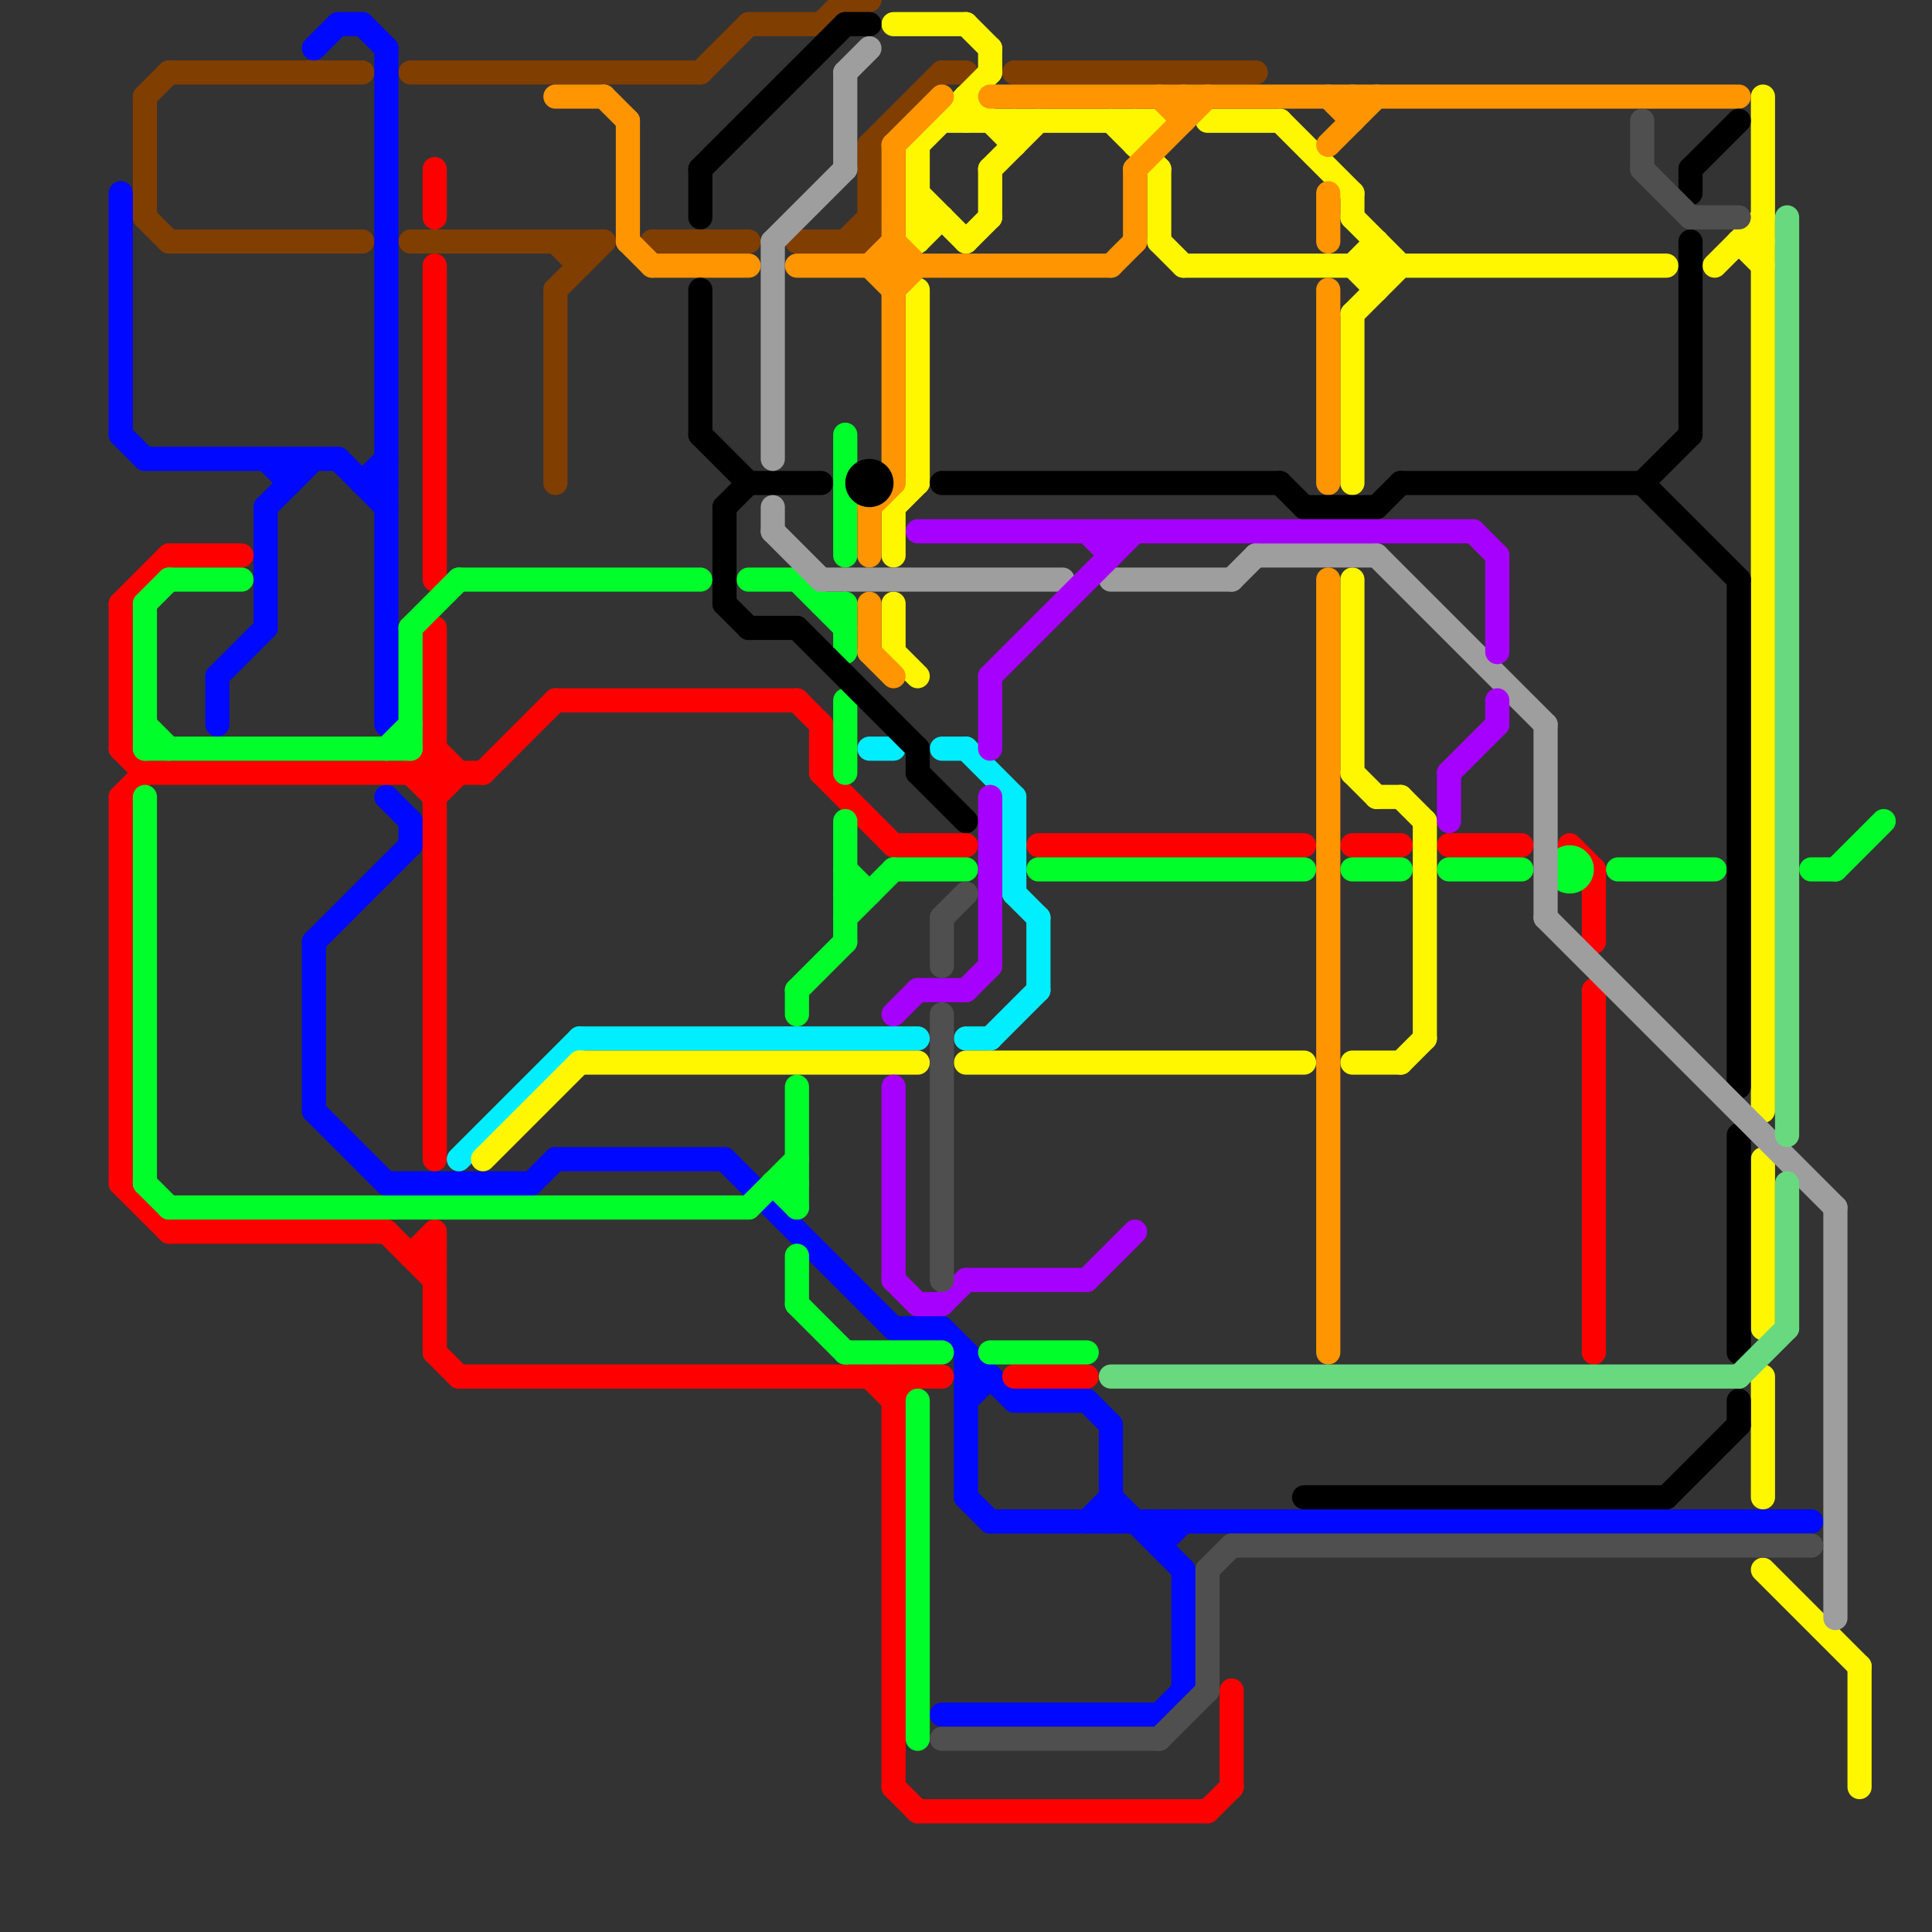 
<svg version="1.1" xmlns="http://www.w3.org/2000/svg" viewBox="0 0 80 80">
<rect x="0" y="0" width="80" height="80" fill="#333333" stroke="none"/>
<style>line { stroke-width: 1; fill: none; stroke-linecap: round; stroke-linejoin: round; } .c0 { stroke: #803e00 } .c1 { stroke: #0008ff } .c2 { stroke: #ff0000 } .c3 { stroke: #00ff2a } .c4 { stroke: #00eeff } .c5 { stroke: #fff700 } .c6 { stroke: #ff9500 } .c7 { stroke: #000000 } .c8 { stroke: #9e9e9e } .c9 { stroke: #a600ff } .c10 { stroke: #4f4f4f } .c11 { stroke: #68d97f }</style><line class="c0" x1="23" y1="12" x2="23" y2="20"/><line class="c0" x1="34" y1="1" x2="35" y2="0"/><line class="c0" x1="36" y1="6" x2="39" y2="3"/><line class="c0" x1="29" y1="3" x2="31" y2="1"/><line class="c0" x1="6" y1="4" x2="7" y2="3"/><line class="c0" x1="24" y1="10" x2="24" y2="11"/><line class="c0" x1="7" y1="10" x2="15" y2="10"/><line class="c0" x1="36" y1="6" x2="36" y2="10"/><line class="c0" x1="7" y1="3" x2="15" y2="3"/><line class="c0" x1="35" y1="0" x2="36" y2="0"/><line class="c0" x1="6" y1="9" x2="7" y2="10"/><line class="c0" x1="17" y1="3" x2="29" y2="3"/><line class="c0" x1="17" y1="10" x2="25" y2="10"/><line class="c0" x1="23" y1="10" x2="24" y2="11"/><line class="c0" x1="23" y1="12" x2="25" y2="10"/><line class="c0" x1="39" y1="3" x2="40" y2="3"/><line class="c0" x1="31" y1="1" x2="34" y2="1"/><line class="c0" x1="35" y1="10" x2="36" y2="9"/><line class="c0" x1="42" y1="3" x2="52" y2="3"/><line class="c0" x1="33" y1="10" x2="36" y2="10"/><line class="c0" x1="6" y1="4" x2="6" y2="9"/><line class="c0" x1="27" y1="10" x2="31" y2="10"/><line class="c1" x1="11" y1="21" x2="11" y2="26"/><line class="c1" x1="13" y1="39" x2="17" y2="35"/><line class="c1" x1="15" y1="20" x2="16" y2="19"/><line class="c1" x1="13" y1="46" x2="16" y2="49"/><line class="c1" x1="14" y1="19" x2="16" y2="21"/><line class="c1" x1="40" y1="56" x2="40" y2="62"/><line class="c1" x1="9" y1="28" x2="9" y2="30"/><line class="c1" x1="12" y1="19" x2="12" y2="20"/><line class="c1" x1="16" y1="33" x2="17" y2="34"/><line class="c1" x1="48" y1="71" x2="49" y2="70"/><line class="c1" x1="16" y1="2" x2="16" y2="30"/><line class="c1" x1="48" y1="64" x2="49" y2="63"/><line class="c1" x1="41" y1="63" x2="75" y2="63"/><line class="c1" x1="6" y1="19" x2="14" y2="19"/><line class="c1" x1="17" y1="34" x2="17" y2="35"/><line class="c1" x1="13" y1="39" x2="13" y2="46"/><line class="c1" x1="16" y1="49" x2="22" y2="49"/><line class="c1" x1="40" y1="57" x2="41" y2="57"/><line class="c1" x1="11" y1="21" x2="13" y2="19"/><line class="c1" x1="45" y1="63" x2="46" y2="62"/><line class="c1" x1="49" y1="65" x2="49" y2="70"/><line class="c1" x1="40" y1="58" x2="41" y2="57"/><line class="c1" x1="42" y1="58" x2="45" y2="58"/><line class="c1" x1="46" y1="62" x2="49" y2="65"/><line class="c1" x1="9" y1="28" x2="11" y2="26"/><line class="c1" x1="14" y1="1" x2="15" y2="1"/><line class="c1" x1="5" y1="18" x2="6" y2="19"/><line class="c1" x1="46" y1="59" x2="46" y2="63"/><line class="c1" x1="23" y1="48" x2="30" y2="48"/><line class="c1" x1="15" y1="1" x2="16" y2="2"/><line class="c1" x1="30" y1="48" x2="37" y2="55"/><line class="c1" x1="39" y1="71" x2="48" y2="71"/><line class="c1" x1="13" y1="2" x2="14" y2="1"/><line class="c1" x1="11" y1="19" x2="12" y2="20"/><line class="c1" x1="48" y1="63" x2="48" y2="64"/><line class="c1" x1="15" y1="20" x2="16" y2="20"/><line class="c1" x1="39" y1="55" x2="42" y2="58"/><line class="c1" x1="37" y1="55" x2="39" y2="55"/><line class="c1" x1="40" y1="62" x2="41" y2="63"/><line class="c1" x1="45" y1="58" x2="46" y2="59"/><line class="c1" x1="5" y1="8" x2="5" y2="18"/><line class="c1" x1="22" y1="49" x2="23" y2="48"/><line class="c2" x1="17" y1="52" x2="18" y2="51"/><line class="c2" x1="18" y1="11" x2="18" y2="24"/><line class="c2" x1="34" y1="30" x2="34" y2="32"/><line class="c2" x1="33" y1="29" x2="34" y2="30"/><line class="c2" x1="18" y1="33" x2="19" y2="32"/><line class="c2" x1="7" y1="51" x2="16" y2="51"/><line class="c2" x1="56" y1="35" x2="58" y2="35"/><line class="c2" x1="43" y1="35" x2="54" y2="35"/><line class="c2" x1="60" y1="35" x2="63" y2="35"/><line class="c2" x1="18" y1="7" x2="18" y2="9"/><line class="c2" x1="5" y1="33" x2="6" y2="32"/><line class="c2" x1="19" y1="57" x2="39" y2="57"/><line class="c2" x1="51" y1="70" x2="51" y2="74"/><line class="c2" x1="17" y1="32" x2="18" y2="33"/><line class="c2" x1="50" y1="75" x2="51" y2="74"/><line class="c2" x1="6" y1="32" x2="20" y2="32"/><line class="c2" x1="5" y1="49" x2="7" y2="51"/><line class="c2" x1="5" y1="25" x2="7" y2="23"/><line class="c2" x1="23" y1="29" x2="33" y2="29"/><line class="c2" x1="5" y1="31" x2="6" y2="32"/><line class="c2" x1="7" y1="23" x2="10" y2="23"/><line class="c2" x1="37" y1="74" x2="38" y2="75"/><line class="c2" x1="37" y1="58" x2="38" y2="57"/><line class="c2" x1="37" y1="35" x2="40" y2="35"/><line class="c2" x1="18" y1="26" x2="18" y2="48"/><line class="c2" x1="66" y1="41" x2="66" y2="56"/><line class="c2" x1="20" y1="32" x2="23" y2="29"/><line class="c2" x1="42" y1="57" x2="45" y2="57"/><line class="c2" x1="18" y1="51" x2="18" y2="56"/><line class="c2" x1="17" y1="52" x2="18" y2="52"/><line class="c2" x1="16" y1="51" x2="18" y2="53"/><line class="c2" x1="36" y1="57" x2="37" y2="58"/><line class="c2" x1="5" y1="25" x2="5" y2="31"/><line class="c2" x1="38" y1="75" x2="50" y2="75"/><line class="c2" x1="66" y1="36" x2="66" y2="39"/><line class="c2" x1="18" y1="56" x2="19" y2="57"/><line class="c2" x1="65" y1="35" x2="66" y2="36"/><line class="c2" x1="37" y1="57" x2="37" y2="74"/><line class="c2" x1="18" y1="31" x2="19" y2="32"/><line class="c2" x1="34" y1="32" x2="37" y2="35"/><line class="c2" x1="17" y1="32" x2="18" y2="31"/><line class="c2" x1="5" y1="33" x2="5" y2="49"/><line class="c3" x1="35" y1="25" x2="35" y2="27"/><line class="c3" x1="6" y1="31" x2="17" y2="31"/><line class="c3" x1="35" y1="34" x2="35" y2="39"/><line class="c3" x1="19" y1="24" x2="29" y2="24"/><line class="c3" x1="33" y1="54" x2="35" y2="56"/><line class="c3" x1="32" y1="49" x2="33" y2="49"/><line class="c3" x1="7" y1="24" x2="10" y2="24"/><line class="c3" x1="35" y1="18" x2="35" y2="23"/><line class="c3" x1="31" y1="50" x2="33" y2="48"/><line class="c3" x1="17" y1="26" x2="17" y2="31"/><line class="c3" x1="33" y1="24" x2="35" y2="26"/><line class="c3" x1="16" y1="31" x2="17" y2="30"/><line class="c3" x1="31" y1="24" x2="33" y2="24"/><line class="c3" x1="6" y1="33" x2="6" y2="49"/><line class="c3" x1="43" y1="36" x2="54" y2="36"/><line class="c3" x1="33" y1="41" x2="33" y2="42"/><line class="c3" x1="34" y1="25" x2="35" y2="25"/><line class="c3" x1="37" y1="36" x2="40" y2="36"/><line class="c3" x1="35" y1="36" x2="36" y2="37"/><line class="c3" x1="38" y1="58" x2="38" y2="72"/><line class="c3" x1="41" y1="56" x2="45" y2="56"/><line class="c3" x1="35" y1="37" x2="36" y2="37"/><line class="c3" x1="35" y1="56" x2="39" y2="56"/><line class="c3" x1="56" y1="36" x2="58" y2="36"/><line class="c3" x1="33" y1="45" x2="33" y2="50"/><line class="c3" x1="33" y1="41" x2="35" y2="39"/><line class="c3" x1="17" y1="26" x2="19" y2="24"/><line class="c3" x1="67" y1="36" x2="71" y2="36"/><line class="c3" x1="6" y1="25" x2="7" y2="24"/><line class="c3" x1="75" y1="36" x2="76" y2="36"/><line class="c3" x1="33" y1="52" x2="33" y2="54"/><line class="c3" x1="32" y1="49" x2="33" y2="50"/><line class="c3" x1="76" y1="36" x2="78" y2="34"/><line class="c3" x1="60" y1="36" x2="63" y2="36"/><line class="c3" x1="35" y1="29" x2="35" y2="32"/><line class="c3" x1="6" y1="30" x2="7" y2="31"/><line class="c3" x1="7" y1="50" x2="31" y2="50"/><line class="c3" x1="6" y1="49" x2="7" y2="50"/><line class="c3" x1="6" y1="25" x2="6" y2="31"/><line class="c3" x1="35" y1="38" x2="37" y2="36"/><circle cx="65" cy="36" r="1" fill="#00ff2a" /><line class="c4" x1="40" y1="31" x2="42" y2="33"/><line class="c4" x1="40" y1="43" x2="41" y2="43"/><line class="c4" x1="43" y1="38" x2="43" y2="41"/><line class="c4" x1="42" y1="37" x2="43" y2="38"/><line class="c4" x1="39" y1="31" x2="40" y2="31"/><line class="c4" x1="41" y1="43" x2="43" y2="41"/><line class="c4" x1="42" y1="33" x2="42" y2="37"/><line class="c4" x1="36" y1="31" x2="37" y2="31"/><line class="c4" x1="24" y1="43" x2="38" y2="43"/><line class="c4" x1="19" y1="48" x2="24" y2="43"/><line class="c5" x1="56" y1="11" x2="57" y2="12"/><line class="c5" x1="73" y1="65" x2="77" y2="69"/><line class="c5" x1="37" y1="21" x2="37" y2="23"/><line class="c5" x1="42" y1="5" x2="42" y2="6"/><line class="c5" x1="56" y1="9" x2="58" y2="11"/><line class="c5" x1="40" y1="4" x2="40" y2="5"/><line class="c5" x1="56" y1="8" x2="56" y2="9"/><line class="c5" x1="38" y1="12" x2="38" y2="20"/><line class="c5" x1="49" y1="11" x2="69" y2="11"/><line class="c5" x1="46" y1="5" x2="48" y2="7"/><line class="c5" x1="56" y1="32" x2="57" y2="33"/><line class="c5" x1="37" y1="25" x2="37" y2="27"/><line class="c5" x1="57" y1="33" x2="58" y2="33"/><line class="c5" x1="73" y1="4" x2="73" y2="46"/><line class="c5" x1="73" y1="48" x2="73" y2="55"/><line class="c5" x1="38" y1="10" x2="39" y2="9"/><line class="c5" x1="58" y1="44" x2="59" y2="43"/><line class="c5" x1="58" y1="33" x2="59" y2="34"/><line class="c5" x1="37" y1="1" x2="40" y2="1"/><line class="c5" x1="53" y1="5" x2="56" y2="8"/><line class="c5" x1="56" y1="13" x2="58" y2="11"/><line class="c5" x1="39" y1="5" x2="48" y2="5"/><line class="c5" x1="73" y1="57" x2="73" y2="62"/><line class="c5" x1="77" y1="69" x2="77" y2="74"/><line class="c5" x1="71" y1="11" x2="73" y2="9"/><line class="c5" x1="48" y1="7" x2="48" y2="10"/><line class="c5" x1="40" y1="10" x2="41" y2="9"/><line class="c5" x1="56" y1="44" x2="58" y2="44"/><line class="c5" x1="41" y1="7" x2="41" y2="9"/><line class="c5" x1="40" y1="44" x2="54" y2="44"/><line class="c5" x1="38" y1="6" x2="41" y2="3"/><line class="c5" x1="38" y1="6" x2="38" y2="10"/><line class="c5" x1="40" y1="1" x2="41" y2="2"/><line class="c5" x1="72" y1="10" x2="73" y2="11"/><line class="c5" x1="38" y1="9" x2="39" y2="9"/><line class="c5" x1="48" y1="10" x2="49" y2="11"/><line class="c5" x1="24" y1="44" x2="38" y2="44"/><line class="c5" x1="56" y1="24" x2="56" y2="32"/><line class="c5" x1="56" y1="11" x2="57" y2="10"/><line class="c5" x1="20" y1="48" x2="24" y2="44"/><line class="c5" x1="47" y1="6" x2="48" y2="5"/><line class="c5" x1="57" y1="10" x2="57" y2="12"/><line class="c5" x1="38" y1="8" x2="40" y2="10"/><line class="c5" x1="37" y1="21" x2="38" y2="20"/><line class="c5" x1="37" y1="27" x2="38" y2="28"/><line class="c5" x1="50" y1="5" x2="53" y2="5"/><line class="c5" x1="41" y1="7" x2="43" y2="5"/><line class="c5" x1="40" y1="4" x2="42" y2="6"/><line class="c5" x1="72" y1="10" x2="73" y2="10"/><line class="c5" x1="41" y1="2" x2="41" y2="3"/><line class="c5" x1="47" y1="5" x2="47" y2="6"/><line class="c5" x1="59" y1="34" x2="59" y2="43"/><line class="c5" x1="56" y1="13" x2="56" y2="20"/><line class="c6" x1="36" y1="27" x2="37" y2="28"/><line class="c6" x1="26" y1="10" x2="27" y2="11"/><line class="c6" x1="47" y1="7" x2="47" y2="10"/><line class="c6" x1="27" y1="11" x2="31" y2="11"/><line class="c6" x1="55" y1="12" x2="55" y2="20"/><line class="c6" x1="23" y1="4" x2="25" y2="4"/><line class="c6" x1="25" y1="4" x2="26" y2="5"/><line class="c6" x1="55" y1="6" x2="57" y2="4"/><line class="c6" x1="55" y1="4" x2="56" y2="5"/><line class="c6" x1="36" y1="11" x2="37" y2="10"/><line class="c6" x1="49" y1="4" x2="49" y2="5"/><line class="c6" x1="55" y1="24" x2="55" y2="56"/><line class="c6" x1="36" y1="25" x2="36" y2="27"/><line class="c6" x1="26" y1="5" x2="26" y2="10"/><line class="c6" x1="37" y1="12" x2="38" y2="11"/><line class="c6" x1="36" y1="21" x2="37" y2="20"/><line class="c6" x1="37" y1="6" x2="37" y2="20"/><line class="c6" x1="33" y1="11" x2="46" y2="11"/><line class="c6" x1="56" y1="4" x2="56" y2="5"/><line class="c6" x1="41" y1="4" x2="72" y2="4"/><line class="c6" x1="36" y1="11" x2="37" y2="12"/><line class="c6" x1="46" y1="11" x2="47" y2="10"/><line class="c6" x1="37" y1="10" x2="38" y2="11"/><line class="c6" x1="37" y1="6" x2="39" y2="4"/><line class="c6" x1="47" y1="7" x2="50" y2="4"/><line class="c6" x1="55" y1="8" x2="55" y2="10"/><line class="c6" x1="36" y1="21" x2="36" y2="23"/><line class="c6" x1="48" y1="4" x2="49" y2="5"/><line class="c7" x1="39" y1="20" x2="53" y2="20"/><line class="c7" x1="69" y1="62" x2="72" y2="59"/><line class="c7" x1="72" y1="58" x2="72" y2="59"/><line class="c7" x1="70" y1="7" x2="70" y2="8"/><line class="c7" x1="72" y1="47" x2="72" y2="56"/><line class="c7" x1="70" y1="10" x2="70" y2="18"/><line class="c7" x1="70" y1="7" x2="72" y2="5"/><line class="c7" x1="30" y1="21" x2="30" y2="25"/><line class="c7" x1="58" y1="20" x2="68" y2="20"/><line class="c7" x1="72" y1="24" x2="72" y2="45"/><line class="c7" x1="29" y1="7" x2="35" y2="1"/><line class="c7" x1="31" y1="26" x2="33" y2="26"/><line class="c7" x1="30" y1="21" x2="31" y2="20"/><line class="c7" x1="29" y1="7" x2="29" y2="9"/><line class="c7" x1="54" y1="62" x2="69" y2="62"/><line class="c7" x1="68" y1="20" x2="70" y2="18"/><line class="c7" x1="68" y1="20" x2="72" y2="24"/><line class="c7" x1="31" y1="20" x2="34" y2="20"/><line class="c7" x1="38" y1="31" x2="38" y2="32"/><line class="c7" x1="57" y1="21" x2="58" y2="20"/><line class="c7" x1="53" y1="20" x2="54" y2="21"/><line class="c7" x1="38" y1="32" x2="40" y2="34"/><line class="c7" x1="35" y1="1" x2="36" y2="1"/><line class="c7" x1="30" y1="25" x2="31" y2="26"/><line class="c7" x1="29" y1="18" x2="31" y2="20"/><line class="c7" x1="33" y1="26" x2="38" y2="31"/><line class="c7" x1="29" y1="12" x2="29" y2="18"/><line class="c7" x1="54" y1="21" x2="57" y2="21"/><circle cx="36" cy="20" r="1" fill="#000000" /><line class="c8" x1="32" y1="10" x2="32" y2="19"/><line class="c8" x1="57" y1="23" x2="64" y2="30"/><line class="c8" x1="35" y1="3" x2="35" y2="7"/><line class="c8" x1="32" y1="22" x2="34" y2="24"/><line class="c8" x1="35" y1="3" x2="36" y2="2"/><line class="c8" x1="52" y1="23" x2="57" y2="23"/><line class="c8" x1="64" y1="30" x2="64" y2="38"/><line class="c8" x1="32" y1="21" x2="32" y2="22"/><line class="c8" x1="76" y1="50" x2="76" y2="67"/><line class="c8" x1="34" y1="24" x2="44" y2="24"/><line class="c8" x1="64" y1="38" x2="76" y2="50"/><line class="c8" x1="51" y1="24" x2="52" y2="23"/><line class="c8" x1="46" y1="24" x2="51" y2="24"/><line class="c8" x1="32" y1="10" x2="35" y2="7"/><line class="c9" x1="40" y1="53" x2="45" y2="53"/><line class="c9" x1="40" y1="41" x2="41" y2="40"/><line class="c9" x1="37" y1="53" x2="38" y2="54"/><line class="c9" x1="38" y1="22" x2="61" y2="22"/><line class="c9" x1="38" y1="41" x2="40" y2="41"/><line class="c9" x1="45" y1="22" x2="46" y2="23"/><line class="c9" x1="41" y1="33" x2="41" y2="40"/><line class="c9" x1="62" y1="29" x2="62" y2="30"/><line class="c9" x1="37" y1="42" x2="38" y2="41"/><line class="c9" x1="38" y1="54" x2="39" y2="54"/><line class="c9" x1="37" y1="45" x2="37" y2="53"/><line class="c9" x1="60" y1="32" x2="60" y2="34"/><line class="c9" x1="62" y1="23" x2="62" y2="27"/><line class="c9" x1="61" y1="22" x2="62" y2="23"/><line class="c9" x1="41" y1="28" x2="41" y2="31"/><line class="c9" x1="39" y1="54" x2="40" y2="53"/><line class="c9" x1="45" y1="53" x2="47" y2="51"/><line class="c9" x1="60" y1="32" x2="62" y2="30"/><line class="c9" x1="46" y1="22" x2="46" y2="23"/><line class="c9" x1="41" y1="28" x2="47" y2="22"/><line class="c10" x1="50" y1="65" x2="50" y2="70"/><line class="c10" x1="50" y1="65" x2="51" y2="64"/><line class="c10" x1="51" y1="64" x2="75" y2="64"/><line class="c10" x1="70" y1="9" x2="72" y2="9"/><line class="c10" x1="39" y1="38" x2="40" y2="37"/><line class="c10" x1="48" y1="72" x2="50" y2="70"/><line class="c10" x1="68" y1="7" x2="70" y2="9"/><line class="c10" x1="39" y1="38" x2="39" y2="40"/><line class="c10" x1="39" y1="72" x2="48" y2="72"/><line class="c10" x1="68" y1="5" x2="68" y2="7"/><line class="c10" x1="39" y1="42" x2="39" y2="53"/><line class="c11" x1="74" y1="9" x2="74" y2="47"/><line class="c11" x1="72" y1="57" x2="74" y2="55"/><line class="c11" x1="46" y1="57" x2="72" y2="57"/><line class="c11" x1="74" y1="49" x2="74" y2="55"/>


</svg>

